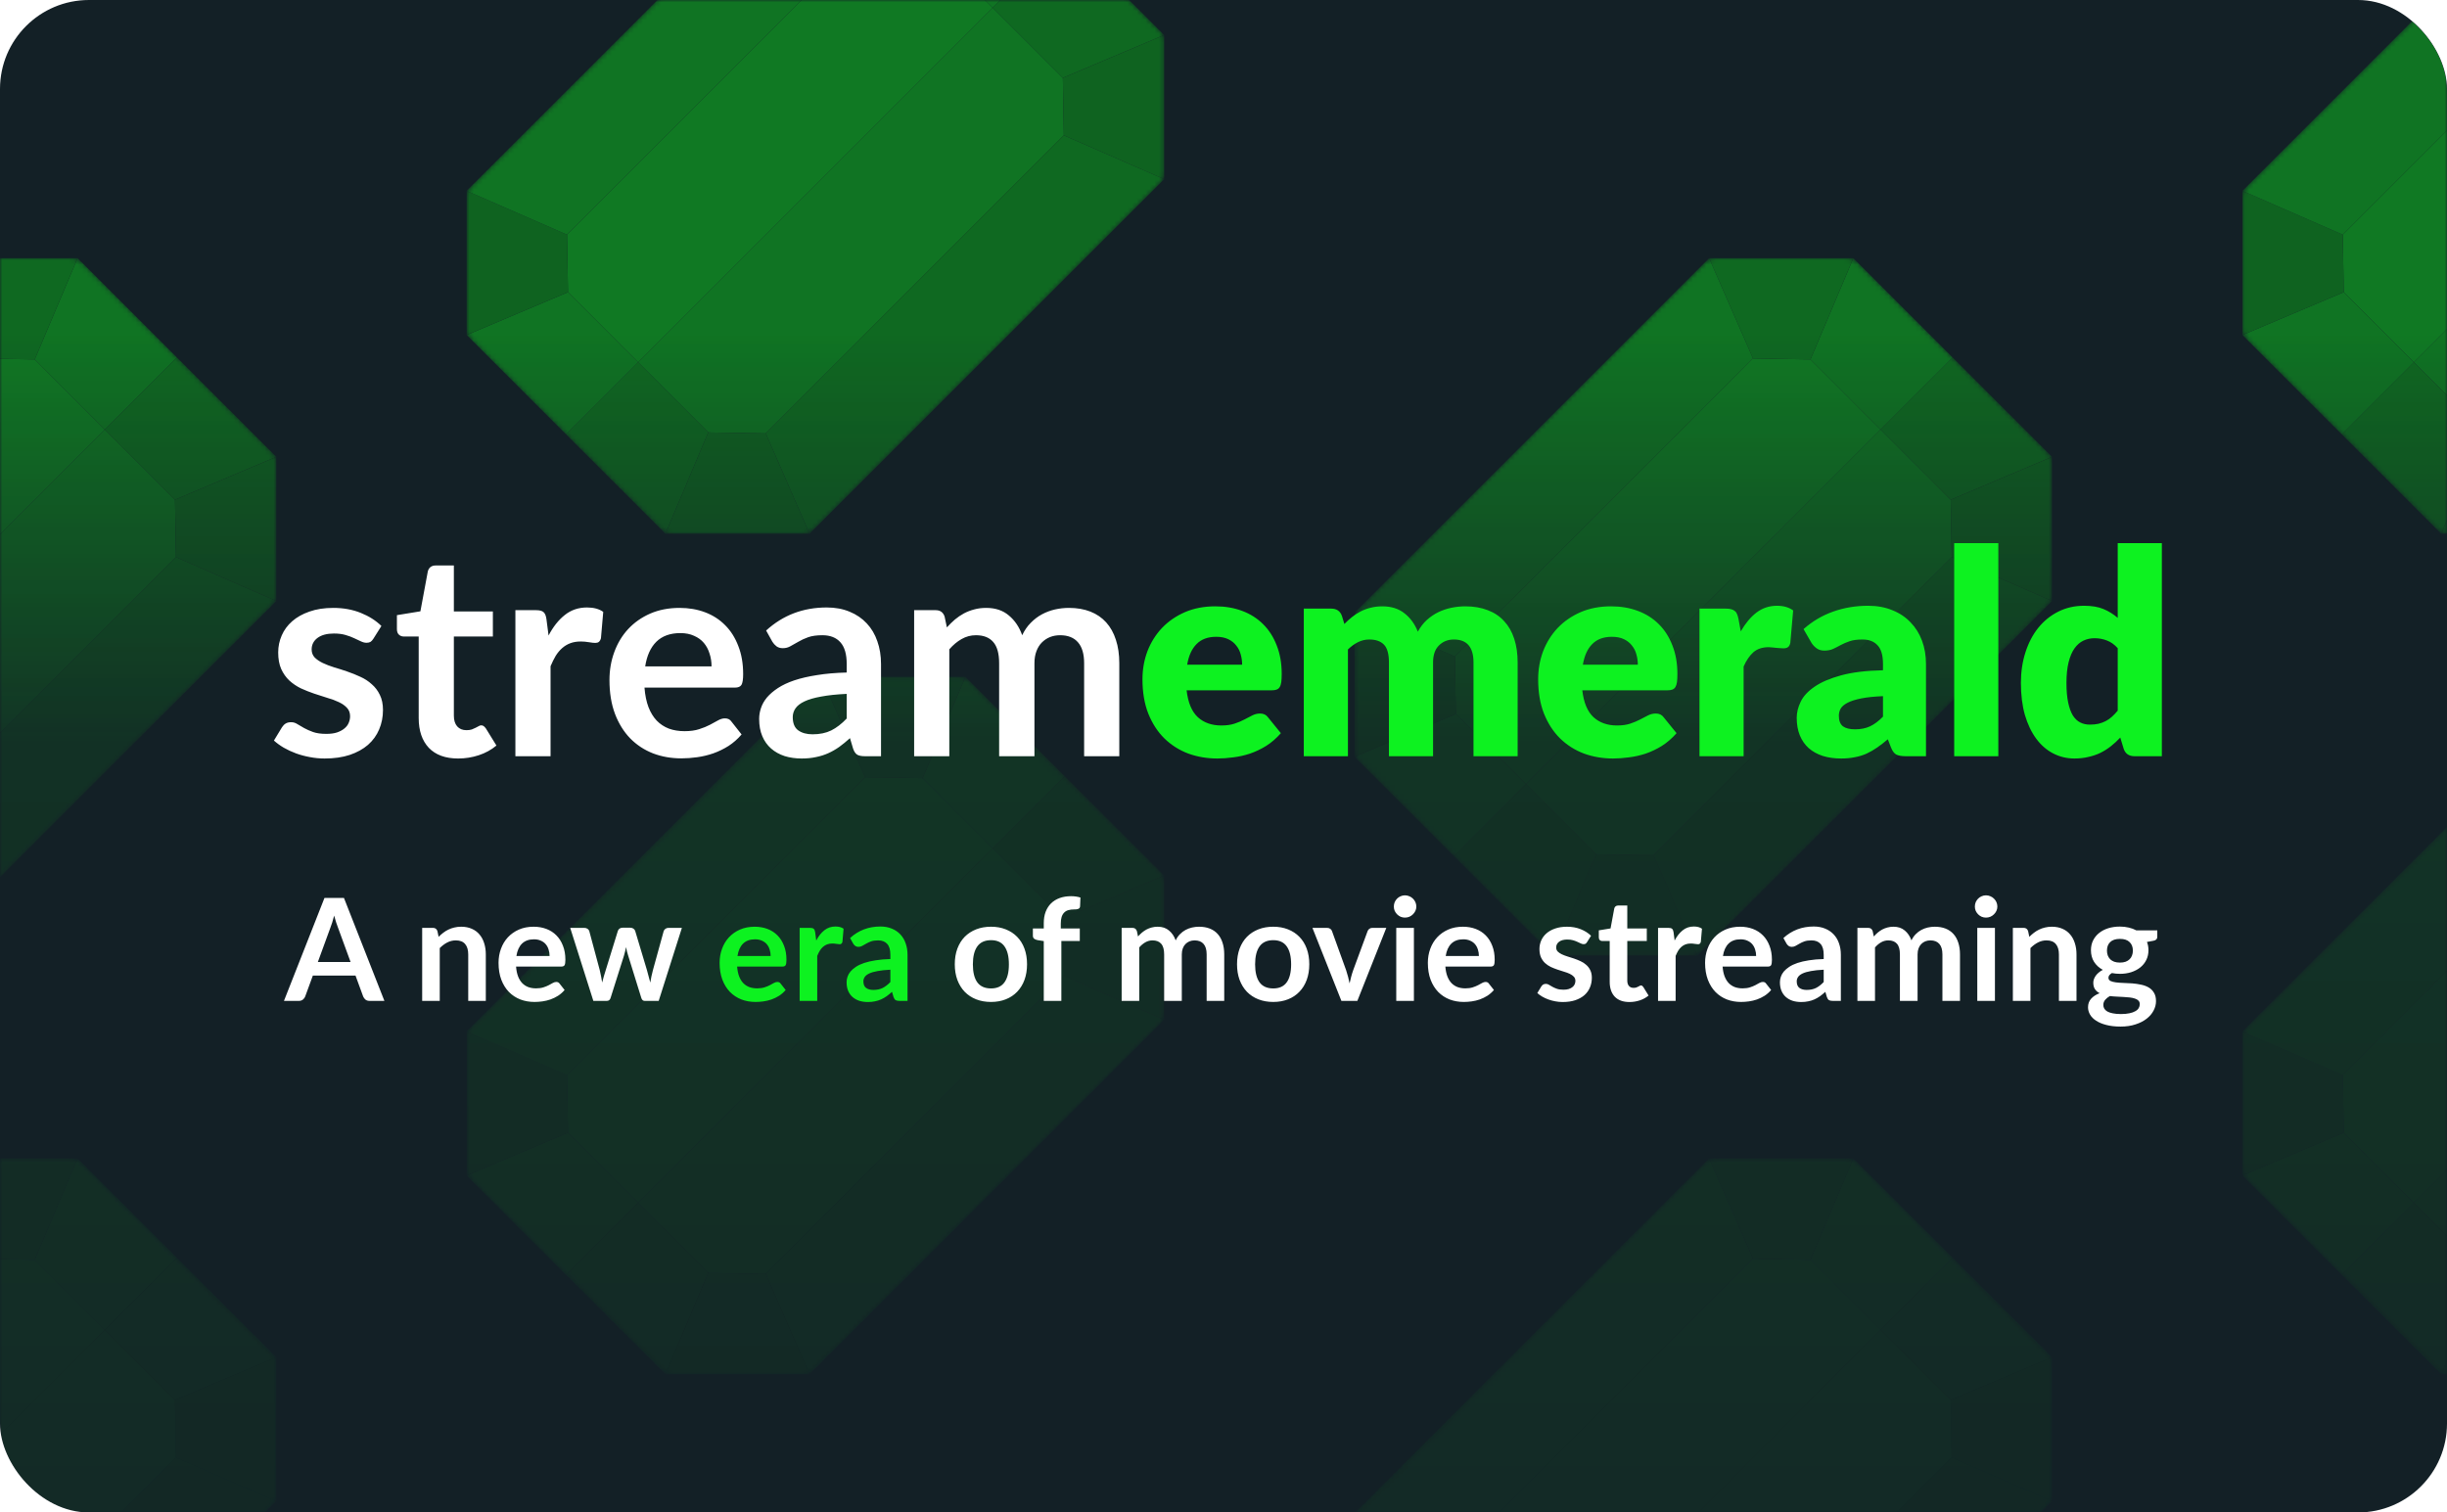 <?xml version="1.0" encoding="UTF-8" standalone="no"?>
<svg width="550" height="340" viewBox="0 0 550 340" fill="none" xmlns="http://www.w3.org/2000/svg">
<g clip-path="url(#clip0_303_2715)">
<rect width="550" height="340" rx="20" fill="#132026"/>
<mask id="mask0_303_2715" style="mask-type:alpha" maskUnits="userSpaceOnUse" x="0" y="0" width="550" height="340">
<rect width="550" height="340" fill="url(#paint0_linear_303_2715)"/>
</mask>
<g mask="url(#mask0_303_2715)">
<g filter="url(#filter0_f_303_2715)">
<mask id="mask1_303_2715" style="mask-type:alpha" maskUnits="userSpaceOnUse" x="-95" y="260" width="158" height="158">
<path d="M61.164 304.15L18.384 261.371C17.779 260.766 16.959 260.426 16.104 260.426L-13.631 260.426C-14.486 260.426 -15.307 260.766 -15.912 261.371L-93.725 339.184C-94.33 339.789 -94.67 340.61 -94.67 341.465L-94.67 371.2C-94.67 372.055 -94.33 372.876 -93.725 373.481L-50.946 416.26C-50.341 416.865 -49.521 417.204 -48.665 417.204L-18.931 417.204C-18.075 417.204 -17.255 416.865 -16.65 416.26L61.164 338.446C61.769 337.841 62.108 337.021 62.108 336.165L62.108 306.431C62.108 305.575 61.769 304.755 61.164 304.15Z" fill="white"/>
</mask>
<g mask="url(#mask1_303_2715)">
<path d="M39.336 314.729L23.57 298.964L-56.133 378.667L-40.367 394.432L-27.448 394.651L39.555 327.648L39.336 314.729Z" fill="#0BE61E"/>
<path d="M7.805 283.198L23.57 298.964L-56.133 378.667L-71.898 362.901L-72.117 349.982L-5.114 282.979L7.805 283.198Z" fill="#0CF21F"/>
<path d="M39.772 282.761L17.438 260.426L7.803 283.199L23.569 298.964L39.772 282.761Z" fill="#0BE61E"/>
<path d="M39.773 282.76L62.107 305.094L39.335 314.729L23.57 298.963L39.773 282.76Z" fill="#0ACC1A"/>
<path d="M39.336 314.729L62.108 305.095L62.108 337.502L39.555 327.648L39.336 314.729Z" fill="#0ABF19"/>
<path d="M7.806 283.198L17.441 260.426L-14.966 260.426L-5.112 282.979L7.806 283.198Z" fill="#0ACC1A"/>
<path d="M-5.113 282.98L-14.967 260.426L-94.67 340.129L-72.117 349.983L-5.113 282.98Z" fill="#0BE61E"/>
<path d="M39.554 327.648L62.107 337.501L-17.596 417.204L-27.449 394.651L39.554 327.648Z" fill="#0ACC1A"/>
</g>
<mask id="mask2_303_2715" style="mask-type:alpha" maskUnits="userSpaceOnUse" x="304" y="260" width="158" height="158">
<path d="M460.289 304.15L417.509 261.371C416.905 260.766 416.084 260.426 415.229 260.426L385.494 260.426C384.639 260.426 383.818 260.766 383.213 261.371L305.4 339.184C304.795 339.789 304.455 340.609 304.455 341.465L304.455 371.199C304.455 372.055 304.795 372.875 305.4 373.48L348.179 416.259C348.784 416.864 349.604 417.204 350.46 417.204L380.194 417.204C381.05 417.204 381.87 416.864 382.475 416.259L460.289 338.446C460.894 337.841 461.233 337.021 461.233 336.165L461.233 306.431C461.233 305.575 460.894 304.755 460.289 304.15Z" fill="white"/>
</mask>
<g mask="url(#mask2_303_2715)">
<path d="M438.461 314.729L422.695 298.963L342.992 378.666L358.758 394.432L371.677 394.651L438.68 327.647L438.461 314.729Z" fill="#0BE61E"/>
<path d="M406.93 283.198L422.695 298.963L342.992 378.666L327.227 362.901L327.008 349.982L394.011 282.979L406.93 283.198Z" fill="#0CF21F"/>
<path d="M438.899 282.76L416.564 260.426L406.93 283.198L422.695 298.963L438.899 282.76Z" fill="#0BE61E"/>
<path d="M438.898 282.76L461.232 305.094L438.46 314.729L422.695 298.963L438.898 282.76Z" fill="#0ACC1A"/>
<path d="M438.459 314.729L461.231 305.095L461.231 337.501L438.678 327.648L438.459 314.729Z" fill="#0ABF19"/>
<path d="M406.931 283.198L416.566 260.425L384.159 260.425L394.013 282.979L406.931 283.198Z" fill="#0ACC1A"/>
<path d="M304.458 340.128L327.011 349.982L327.23 362.901L304.458 372.535L304.458 340.128Z" fill="#0ABF19"/>
<path d="M394.01 282.979L384.156 260.426L304.453 340.129L327.007 349.982L394.01 282.979Z" fill="#0BE61E"/>
<path d="M438.679 327.647L461.232 337.501L381.529 417.204L371.676 394.65L438.679 327.647Z" fill="#0ACC1A"/>
</g>
<mask id="mask3_303_2715" style="mask-type:alpha" maskUnits="userSpaceOnUse" x="104" y="354" width="158" height="158">
<path d="M260.724 398.271L217.945 355.491C217.34 354.886 216.52 354.547 215.664 354.547L185.93 354.547C185.074 354.547 184.254 354.886 183.649 355.491L105.835 433.305C105.23 433.91 104.89 434.73 104.891 435.586L104.891 465.32C104.891 466.176 105.23 466.996 105.835 467.601L148.614 510.38C149.219 510.985 150.04 511.325 150.895 511.325L180.63 511.325C181.485 511.325 182.306 510.985 182.911 510.38L260.724 432.567C261.329 431.962 261.669 431.141 261.669 430.286L261.669 400.551C261.669 399.696 261.329 398.876 260.724 398.271Z" fill="white"/>
</mask>
<g mask="url(#mask3_303_2715)">
</g>
<mask id="mask4_303_2715" style="mask-type:alpha" maskUnits="userSpaceOnUse" x="504" y="354" width="157" height="158">
<path d="M659.853 398.271L617.074 355.491C616.469 354.886 615.649 354.547 614.793 354.547L585.059 354.547C584.203 354.547 583.383 354.886 582.778 355.491L504.964 433.305C504.359 433.91 504.019 434.73 504.019 435.586L504.019 465.32C504.019 466.176 504.359 466.996 504.964 467.601L547.743 510.38C548.348 510.985 549.169 511.325 550.024 511.325L579.759 511.325C580.614 511.325 581.435 510.985 582.04 510.38L659.853 432.567C660.458 431.962 660.798 431.141 660.798 430.286L660.798 400.551C660.798 399.696 660.458 398.876 659.853 398.271Z" fill="white"/>
</mask>
<g mask="url(#mask4_303_2715)">
</g>
<mask id="mask5_303_2715" style="mask-type:alpha" maskUnits="userSpaceOnUse" x="-95" y="58" width="158" height="157">
<path d="M61.164 101.755L18.384 58.976C17.779 58.371 16.959 58.032 16.104 58.032L-13.631 58.032C-14.486 58.032 -15.307 58.371 -15.912 58.976L-93.725 136.79C-94.33 137.395 -94.67 138.215 -94.67 139.071L-94.67 168.805C-94.67 169.661 -94.33 170.481 -93.725 171.086L-50.946 213.865C-50.341 214.47 -49.521 214.81 -48.665 214.81L-18.931 214.81C-18.075 214.81 -17.255 214.47 -16.65 213.865L61.164 136.052C61.769 135.447 62.108 134.626 62.108 133.771L62.108 104.036C62.108 103.181 61.769 102.36 61.164 101.755Z" fill="white"/>
</mask>
<g mask="url(#mask5_303_2715)">
<path d="M39.336 112.334L23.57 96.569L-56.133 176.272L-40.367 192.037L-27.448 192.256L39.555 125.253L39.336 112.334Z" fill="#0BE61E"/>
<path d="M7.805 80.803L23.57 96.569L-56.133 176.272L-71.898 160.506L-72.117 147.587L-5.114 80.584L7.805 80.803Z" fill="#0CF21F"/>
<path d="M39.772 80.366L17.438 58.031L7.803 80.803L23.569 96.569L39.772 80.366Z" fill="#0BE61E"/>
<path d="M39.773 80.365L62.107 102.7L39.335 112.334L23.57 96.569L39.773 80.365Z" fill="#0ACC1A"/>
<path d="M39.336 112.335L62.108 102.7L62.108 135.107L39.555 125.254L39.336 112.335Z" fill="#0ABF19"/>
<path d="M7.806 80.803L17.441 58.031L-14.966 58.031L-5.112 80.584L7.806 80.803Z" fill="#0ACC1A"/>
<path d="M-5.113 80.585L-14.967 58.031L-94.67 137.734L-72.117 147.588L-5.113 80.585Z" fill="#0BE61E"/>
<path d="M39.554 125.253L62.107 135.106L-17.596 214.809L-27.449 192.256L39.554 125.253Z" fill="#0ACC1A"/>
</g>
<mask id="mask6_303_2715" style="mask-type:alpha" maskUnits="userSpaceOnUse" x="304" y="58" width="158" height="157">
<path d="M460.289 101.756L417.509 58.977C416.905 58.372 416.084 58.032 415.229 58.032L385.494 58.032C384.639 58.032 383.818 58.372 383.213 58.977L305.4 136.79C304.795 137.395 304.455 138.215 304.455 139.071L304.455 168.805C304.455 169.661 304.795 170.481 305.4 171.086L348.179 213.865C348.784 214.47 349.604 214.81 350.46 214.81L380.194 214.81C381.05 214.81 381.87 214.47 382.475 213.865L460.289 136.052C460.894 135.447 461.233 134.627 461.233 133.771L461.233 104.037C461.233 103.181 460.894 102.361 460.289 101.756Z" fill="white"/>
</mask>
<g mask="url(#mask6_303_2715)">
<path d="M438.461 112.335L422.695 96.569L342.992 176.272L358.758 192.038L371.677 192.256L438.68 125.253L438.461 112.335Z" fill="#0BE61E"/>
<path d="M406.93 80.804L422.695 96.569L342.992 176.272L327.227 160.507L327.008 147.588L394.011 80.585L406.93 80.804Z" fill="#0CF21F"/>
<path d="M438.899 80.366L416.564 58.032L406.93 80.804L422.695 96.57L438.899 80.366Z" fill="#0BE61E"/>
<path d="M438.898 80.366L461.232 102.7L438.46 112.334L422.695 96.569L438.898 80.366Z" fill="#0ACC1A"/>
<path d="M326.791 192.476L349.125 214.81L358.759 192.038L342.994 176.272L326.791 192.476Z" fill="#0ACC1A"/>
<path d="M326.787 192.476L304.453 170.141L327.225 160.507L342.991 176.272L326.787 192.476Z" fill="#0BE61E"/>
<path d="M438.459 112.335L461.231 102.701L461.231 135.107L438.678 125.254L438.459 112.335Z" fill="#0ABF19"/>
<path d="M406.931 80.804L416.566 58.031L384.159 58.031L394.013 80.585L406.931 80.804Z" fill="#0ACC1A"/>
<path d="M381.53 214.81L371.676 192.257L358.757 192.038L349.123 214.81L381.53 214.81Z" fill="#0ABF19"/>
<path d="M304.458 137.734L327.011 147.588L327.23 160.507L304.458 170.141L304.458 137.734Z" fill="#0ABF19"/>
<path d="M394.012 80.585L384.158 58.032L304.455 137.735L327.009 147.588L394.012 80.585Z" fill="#0BE61E"/>
<path d="M438.679 125.253L461.232 135.107L381.529 214.81L371.676 192.256L438.679 125.253Z" fill="#0ACC1A"/>
</g>
<mask id="mask7_303_2715" style="mask-type:alpha" maskUnits="userSpaceOnUse" x="104" y="152" width="158" height="157">
<path d="M260.724 195.876L217.945 153.097C217.34 152.492 216.52 152.152 215.664 152.152L185.93 152.152C185.074 152.152 184.254 152.492 183.649 153.097L105.835 230.91C105.23 231.515 104.89 232.336 104.891 233.191L104.891 262.926C104.891 263.781 105.23 264.602 105.835 265.207L148.614 307.986C149.219 308.591 150.04 308.931 150.895 308.931L180.63 308.931C181.485 308.931 182.306 308.591 182.911 307.986L260.724 230.172C261.329 229.567 261.669 228.747 261.669 227.891L261.669 198.157C261.669 197.301 261.329 196.481 260.724 195.876Z" fill="white"/>
</mask>
<g mask="url(#mask7_303_2715)">
<path d="M238.896 206.455L223.131 190.69L143.428 270.393L159.193 286.158L172.112 286.377L239.115 219.374L238.896 206.455Z" fill="#0BE61E"/>
<path d="M207.365 174.924L223.131 190.69L143.428 270.393L127.662 254.627L127.443 241.708L194.447 174.705L207.365 174.924Z" fill="#0CF21F"/>
<path d="M239.334 174.486L217 152.152L207.366 174.924L223.131 190.69L239.334 174.486Z" fill="#0BE61E"/>
<path d="M239.334 174.486L261.668 196.821L238.896 206.455L223.13 190.69L239.334 174.486Z" fill="#0ACC1A"/>
<path d="M127.226 286.596L149.561 308.931L159.195 286.158L143.43 270.393L127.226 286.596Z" fill="#0ACC1A"/>
<path d="M127.223 286.596L104.889 264.262L127.661 254.627L143.426 270.393L127.223 286.596Z" fill="#0BE61E"/>
<path d="M238.896 206.456L261.669 196.821L261.669 229.228L239.115 219.374L238.896 206.456Z" fill="#0ABF19"/>
<path d="M207.367 174.924L217.001 152.152L184.595 152.152L194.448 174.705L207.367 174.924Z" fill="#0ACC1A"/>
<path d="M181.967 308.931L172.114 286.378L159.195 286.159L149.561 308.931L181.967 308.931Z" fill="#0ABF19"/>
<path d="M104.893 231.855L127.447 241.708L127.666 254.627L104.893 264.261L104.893 231.855Z" fill="#0ABF19"/>
<path d="M194.447 174.705L184.594 152.152L104.891 231.855L127.444 241.709L194.447 174.705Z" fill="#0BE61E"/>
<path d="M239.115 219.374L261.668 229.227L181.965 308.93L172.112 286.377L239.115 219.374Z" fill="#0ACC1A"/>
</g>
<mask id="mask8_303_2715" style="mask-type:alpha" maskUnits="userSpaceOnUse" x="504" y="152" width="157" height="157">
<path d="M659.853 195.876L617.074 153.097C616.469 152.492 615.649 152.152 614.793 152.152L585.059 152.152C584.203 152.152 583.383 152.492 582.778 153.097L504.964 230.91C504.359 231.515 504.019 232.336 504.019 233.191L504.019 262.926C504.019 263.781 504.359 264.602 504.964 265.207L547.743 307.986C548.348 308.591 549.169 308.931 550.024 308.931L579.759 308.931C580.614 308.931 581.435 308.591 582.04 307.986L659.853 230.172C660.458 229.567 660.798 228.747 660.798 227.891L660.798 198.157C660.798 197.301 660.458 196.481 659.853 195.876Z" fill="white"/>
</mask>
<g mask="url(#mask8_303_2715)">
<path d="M638.025 206.455L622.26 190.69L542.557 270.393L558.322 286.158L571.241 286.377L638.244 219.374L638.025 206.455Z" fill="#0BE61E"/>
<path d="M606.494 174.924L622.26 190.69L542.557 270.393L526.791 254.627L526.572 241.708L593.575 174.705L606.494 174.924Z" fill="#0CF21F"/>
<path d="M526.355 286.596L548.689 308.931L558.324 286.158L542.558 270.393L526.355 286.596Z" fill="#0ACC1A"/>
<path d="M526.352 286.596L504.018 264.262L526.79 254.627L542.555 270.393L526.352 286.596Z" fill="#0BE61E"/>
<path d="M581.096 308.931L571.243 286.378L558.324 286.159L548.689 308.931L581.096 308.931Z" fill="#0ABF19"/>
<path d="M504.022 231.855L526.576 241.708L526.795 254.627L504.022 264.261L504.022 231.855Z" fill="#0ABF19"/>
<path d="M593.576 174.705L583.723 152.152L504.02 231.855L526.573 241.709L593.576 174.705Z" fill="#0BE61E"/>
</g>
<mask id="mask9_303_2715" style="mask-type:alpha" maskUnits="userSpaceOnUse" x="104" y="-37" width="158" height="157">
<path d="M260.724 6.927L217.945 -35.852C217.34 -36.457 216.52 -36.797 215.664 -36.797L185.93 -36.797C185.074 -36.797 184.254 -36.457 183.649 -35.852L105.835 41.962C105.23 42.566 104.89 43.387 104.891 44.242L104.891 73.977C104.891 74.832 105.23 75.653 105.835 76.258L148.614 119.037C149.219 119.642 150.04 119.982 150.895 119.982L180.63 119.982C181.485 119.982 182.306 119.642 182.911 119.037L260.724 41.224C261.329 40.619 261.669 39.798 261.669 38.943L261.669 9.208C261.669 8.353 261.329 7.532 260.724 6.927Z" fill="white"/>
</mask>
<g mask="url(#mask9_303_2715)">
<path d="M238.896 17.506L223.131 1.741L143.428 81.444L159.193 97.209L172.112 97.428L239.115 30.425L238.896 17.506Z" fill="#0BE61E"/>
<path d="M207.365 -14.025L223.131 1.741L143.428 81.444L127.662 65.678L127.443 52.759L194.447 -14.244L207.365 -14.025Z" fill="#0CF21F"/>
<path d="M239.334 -14.462L217 -36.797L207.366 -14.024L223.131 1.741L239.334 -14.462Z" fill="#0BE61E"/>
<path d="M239.334 -14.463L261.668 7.872L238.896 17.506L223.13 1.741L239.334 -14.463Z" fill="#0ACC1A"/>
<path d="M127.226 97.648L149.561 119.982L159.195 97.21L143.43 81.444L127.226 97.648Z" fill="#0ACC1A"/>
<path d="M127.223 97.647L104.889 75.313L127.661 65.679L143.426 81.444L127.223 97.647Z" fill="#0BE61E"/>
<path d="M238.896 17.507L261.669 7.872L261.669 40.279L239.115 30.426L238.896 17.507Z" fill="#0ABF19"/>
<path d="M181.965 119.982L172.112 97.429L159.193 97.21L149.559 119.982L181.965 119.982Z" fill="#0ABF19"/>
<path d="M104.889 42.906L127.443 52.759L127.662 65.678L104.889 75.313L104.889 42.906Z" fill="#0ABF19"/>
<path d="M194.445 -14.243L184.592 -36.797L104.889 42.906L127.442 52.76L194.445 -14.243Z" fill="#0BE61E"/>
<path d="M239.115 30.425L261.668 40.278L181.965 119.981L172.112 97.428L239.115 30.425Z" fill="#0ACC1A"/>
</g>
<mask id="mask10_303_2715" style="mask-type:alpha" maskUnits="userSpaceOnUse" x="504" y="-37" width="157" height="157">
<path d="M659.853 6.927L617.074 -35.852C616.469 -36.457 615.649 -36.797 614.793 -36.797L585.059 -36.797C584.203 -36.797 583.383 -36.457 582.778 -35.852L504.964 41.962C504.359 42.566 504.019 43.387 504.019 44.242L504.019 73.977C504.019 74.832 504.359 75.653 504.964 76.258L547.743 119.037C548.348 119.642 549.169 119.982 550.024 119.982L579.759 119.982C580.614 119.982 581.435 119.642 582.04 119.037L659.853 41.224C660.458 40.619 660.798 39.798 660.798 38.943L660.798 9.208C660.798 8.353 660.458 7.532 659.853 6.927Z" fill="white"/>
</mask>
<g mask="url(#mask10_303_2715)">
<path d="M638.025 17.506L622.26 1.741L542.557 81.444L558.322 97.209L571.241 97.428L638.244 30.425L638.025 17.506Z" fill="#0BE61E"/>
<path d="M606.494 -14.024L622.26 1.741L542.557 81.444L526.791 65.678L526.572 52.76L593.575 -14.243L606.494 -14.024Z" fill="#0CF21F"/>
<path d="M526.355 97.648L548.689 119.982L558.324 97.21L542.558 81.444L526.355 97.648Z" fill="#0ACC1A"/>
<path d="M526.352 97.647L504.018 75.313L526.79 65.679L542.555 81.444L526.352 97.647Z" fill="#0BE61E"/>
<path d="M581.096 119.982L571.243 97.429L558.324 97.21L548.689 119.982L581.096 119.982Z" fill="#0ABF19"/>
<path d="M504.022 42.906L526.576 52.759L526.795 65.678L504.022 75.313L504.022 42.906Z" fill="#0ABF19"/>
<path d="M593.576 -14.243L583.723 -36.797L504.02 42.906L526.573 52.76L593.576 -14.243Z" fill="#0BE61E"/>
</g>
</g>
</g>
<path d="M78.8 216.264L75.984 208.568C75.845 208.227 75.701 207.821 75.552 207.352C75.403 206.883 75.253 206.376 75.104 205.832C74.965 206.376 74.821 206.888 74.672 207.368C74.523 207.837 74.379 208.248 74.24 208.6L71.44 216.264H78.8ZM86.4 225H83.072C82.699 225 82.395 224.909 82.16 224.728C81.925 224.536 81.749 224.301 81.632 224.024L79.904 219.304H70.32L68.592 224.024C68.507 224.269 68.341 224.493 68.096 224.696C67.851 224.899 67.547 225 67.184 225H63.824L72.928 201.864H77.312L86.4 225ZM98.585 210.6C98.916 210.269 99.263 209.965 99.626 209.688C99.999 209.4 100.388 209.16 100.794 208.968C101.21 208.765 101.652 208.611 102.122 208.504C102.591 208.387 103.103 208.328 103.658 208.328C104.554 208.328 105.348 208.483 106.042 208.792C106.735 209.091 107.311 209.517 107.77 210.072C108.239 210.616 108.591 211.272 108.826 212.04C109.071 212.797 109.194 213.635 109.194 214.552V225H105.242V214.552C105.242 213.549 105.012 212.776 104.554 212.232C104.095 211.677 103.396 211.4 102.458 211.4C101.775 211.4 101.135 211.555 100.538 211.864C99.94 212.173 99.375 212.595 98.841 213.128V225H94.889V208.584H97.305C97.817 208.584 98.153 208.824 98.314 209.304L98.585 210.6ZM123.528 214.904C123.528 214.392 123.453 213.912 123.304 213.464C123.165 213.005 122.952 212.605 122.664 212.264C122.376 211.923 122.008 211.656 121.56 211.464C121.123 211.261 120.611 211.16 120.024 211.16C118.883 211.16 117.981 211.485 117.32 212.136C116.669 212.787 116.253 213.709 116.072 214.904H123.528ZM115.992 217.288C116.056 218.131 116.205 218.861 116.44 219.48C116.675 220.088 116.984 220.595 117.368 221C117.752 221.395 118.205 221.693 118.728 221.896C119.261 222.088 119.848 222.184 120.488 222.184C121.128 222.184 121.677 222.109 122.136 221.96C122.605 221.811 123.011 221.645 123.352 221.464C123.704 221.283 124.008 221.117 124.264 220.968C124.531 220.819 124.787 220.744 125.032 220.744C125.363 220.744 125.608 220.867 125.768 221.112L126.904 222.552C126.467 223.064 125.976 223.496 125.432 223.848C124.888 224.189 124.317 224.467 123.72 224.68C123.133 224.883 122.531 225.027 121.912 225.112C121.304 225.197 120.712 225.24 120.136 225.24C118.995 225.24 117.933 225.053 116.952 224.68C115.971 224.296 115.117 223.736 114.392 223C113.667 222.253 113.096 221.336 112.68 220.248C112.264 219.149 112.056 217.88 112.056 216.44C112.056 215.32 112.237 214.269 112.6 213.288C112.963 212.296 113.48 211.437 114.152 210.712C114.835 209.976 115.661 209.395 116.632 208.968C117.613 208.541 118.717 208.328 119.944 208.328C120.979 208.328 121.933 208.493 122.808 208.824C123.683 209.155 124.435 209.64 125.064 210.28C125.693 210.909 126.184 211.688 126.536 212.616C126.899 213.533 127.08 214.584 127.08 215.768C127.08 216.365 127.016 216.771 126.888 216.984C126.76 217.187 126.515 217.288 126.152 217.288H115.992ZM153.267 208.584L148.051 225H144.883C144.52 225 144.27 224.765 144.131 224.296L141.187 214.808C141.091 214.488 141 214.173 140.915 213.864C140.84 213.544 140.776 213.224 140.723 212.904C140.659 213.224 140.584 213.549 140.499 213.88C140.424 214.2 140.339 214.52 140.243 214.84L137.251 224.296C137.123 224.765 136.84 225 136.403 225H133.363L128.163 208.584H131.315C131.603 208.584 131.848 208.653 132.051 208.792C132.254 208.931 132.387 209.107 132.451 209.32L134.803 218.088C134.92 218.568 135.022 219.037 135.107 219.496C135.203 219.955 135.283 220.413 135.347 220.872C135.464 220.413 135.587 219.955 135.715 219.496C135.854 219.037 135.998 218.568 136.147 218.088L138.867 209.288C138.931 209.075 139.054 208.899 139.235 208.76C139.427 208.621 139.656 208.552 139.923 208.552H141.667C141.944 208.552 142.179 208.621 142.371 208.76C142.574 208.899 142.707 209.075 142.771 209.288L145.411 218.088C145.55 218.568 145.678 219.043 145.795 219.512C145.923 219.971 146.046 220.429 146.163 220.888C146.302 219.981 146.499 219.048 146.755 218.088L149.171 209.32C149.246 209.107 149.379 208.931 149.571 208.792C149.763 208.653 149.992 208.584 150.259 208.584H153.267ZM222.747 208.328C223.963 208.328 225.067 208.525 226.059 208.92C227.062 209.315 227.915 209.875 228.619 210.6C229.334 211.325 229.883 212.211 230.267 213.256C230.651 214.301 230.843 215.469 230.843 216.76C230.843 218.061 230.651 219.235 230.267 220.28C229.883 221.325 229.334 222.216 228.619 222.952C227.915 223.688 227.062 224.253 226.059 224.648C225.067 225.043 223.963 225.24 222.747 225.24C221.521 225.24 220.406 225.043 219.403 224.648C218.401 224.253 217.542 223.688 216.827 222.952C216.123 222.216 215.574 221.325 215.179 220.28C214.795 219.235 214.603 218.061 214.603 216.76C214.603 215.469 214.795 214.301 215.179 213.256C215.574 212.211 216.123 211.325 216.827 210.6C217.542 209.875 218.401 209.315 219.403 208.92C220.406 208.525 221.521 208.328 222.747 208.328ZM222.747 222.2C224.113 222.2 225.121 221.741 225.771 220.824C226.433 219.907 226.763 218.563 226.763 216.792C226.763 215.021 226.433 213.672 225.771 212.744C225.121 211.816 224.113 211.352 222.747 211.352C221.361 211.352 220.331 211.821 219.659 212.76C218.998 213.688 218.667 215.032 218.667 216.792C218.667 218.552 218.998 219.896 219.659 220.824C220.331 221.741 221.361 222.2 222.747 222.2ZM234.604 225V211.56L233.18 211.336C232.871 211.272 232.62 211.165 232.428 211.016C232.247 210.856 232.156 210.632 232.156 210.344V208.728H234.604V207.512C234.604 206.573 234.743 205.731 235.02 204.984C235.308 204.237 235.713 203.603 236.236 203.08C236.769 202.557 237.415 202.157 238.172 201.88C238.929 201.603 239.783 201.464 240.732 201.464C241.489 201.464 242.193 201.565 242.844 201.768L242.764 203.752C242.753 203.901 242.711 204.024 242.636 204.12C242.561 204.205 242.46 204.275 242.332 204.328C242.215 204.371 242.076 204.403 241.916 204.424C241.756 204.435 241.585 204.44 241.404 204.44C240.935 204.44 240.513 204.493 240.14 204.6C239.777 204.696 239.468 204.872 239.212 205.128C238.956 205.373 238.759 205.704 238.62 206.12C238.492 206.525 238.428 207.032 238.428 207.64V208.728H242.7V211.544H238.556V225H234.604ZM252.108 225V208.584H254.524C255.036 208.584 255.372 208.824 255.532 209.304L255.788 210.52C256.076 210.2 256.375 209.907 256.684 209.64C257.004 209.373 257.34 209.144 257.692 208.952C258.055 208.76 258.439 208.611 258.844 208.504C259.26 208.387 259.714 208.328 260.204 208.328C261.239 208.328 262.087 208.611 262.748 209.176C263.42 209.731 263.922 210.472 264.252 211.4C264.508 210.856 264.828 210.392 265.212 210.008C265.596 209.613 266.018 209.293 266.476 209.048C266.935 208.803 267.42 208.621 267.932 208.504C268.455 208.387 268.978 208.328 269.5 208.328C270.407 208.328 271.212 208.467 271.916 208.744C272.62 209.021 273.212 209.427 273.692 209.96C274.172 210.493 274.535 211.144 274.78 211.912C275.036 212.68 275.164 213.56 275.164 214.552V225H271.212V214.552C271.212 213.507 270.983 212.723 270.524 212.2C270.066 211.667 269.394 211.4 268.508 211.4C268.103 211.4 267.724 211.469 267.372 211.608C267.031 211.747 266.727 211.949 266.46 212.216C266.204 212.472 266.002 212.797 265.852 213.192C265.703 213.587 265.628 214.04 265.628 214.552V225H261.66V214.552C261.66 213.453 261.436 212.653 260.988 212.152C260.551 211.651 259.906 211.4 259.052 211.4C258.476 211.4 257.938 211.544 257.436 211.832C256.946 212.109 256.487 212.493 256.06 212.984V225H252.108ZM286.185 208.328C287.401 208.328 288.505 208.525 289.497 208.92C290.499 209.315 291.353 209.875 292.057 210.6C292.771 211.325 293.321 212.211 293.705 213.256C294.089 214.301 294.281 215.469 294.281 216.76C294.281 218.061 294.089 219.235 293.705 220.28C293.321 221.325 292.771 222.216 292.057 222.952C291.353 223.688 290.499 224.253 289.497 224.648C288.505 225.043 287.401 225.24 286.185 225.24C284.958 225.24 283.843 225.043 282.841 224.648C281.838 224.253 280.979 223.688 280.265 222.952C279.561 222.216 279.011 221.325 278.617 220.28C278.233 219.235 278.041 218.061 278.041 216.76C278.041 215.469 278.233 214.301 278.617 213.256C279.011 212.211 279.561 211.325 280.265 210.6C280.979 209.875 281.838 209.315 282.841 208.92C283.843 208.525 284.958 208.328 286.185 208.328ZM286.185 222.2C287.55 222.2 288.558 221.741 289.209 220.824C289.87 219.907 290.201 218.563 290.201 216.792C290.201 215.021 289.87 213.672 289.209 212.744C288.558 211.816 287.55 211.352 286.185 211.352C284.798 211.352 283.769 211.821 283.097 212.76C282.435 213.688 282.105 215.032 282.105 216.792C282.105 218.552 282.435 219.896 283.097 220.824C283.769 221.741 284.798 222.2 286.185 222.2ZM311.596 208.584L305.084 225H301.5L294.988 208.584H298.252C298.55 208.584 298.796 208.653 298.988 208.792C299.19 208.931 299.324 209.107 299.388 209.32L302.556 218.088C302.726 218.6 302.876 219.101 303.004 219.592C303.132 220.083 303.244 220.573 303.34 221.064C303.446 220.573 303.564 220.083 303.692 219.592C303.82 219.101 303.974 218.6 304.156 218.088L307.388 209.32C307.462 209.107 307.596 208.931 307.788 208.792C307.98 208.653 308.209 208.584 308.476 208.584H311.596ZM317.798 208.584V225H313.83V208.584H317.798ZM318.342 203.8C318.342 204.141 318.273 204.461 318.134 204.76C317.995 205.059 317.809 205.32 317.574 205.544C317.35 205.768 317.083 205.949 316.774 206.088C316.465 206.216 316.134 206.28 315.782 206.28C315.441 206.28 315.115 206.216 314.806 206.088C314.507 205.949 314.246 205.768 314.022 205.544C313.798 205.32 313.617 205.059 313.478 204.76C313.35 204.461 313.286 204.141 313.286 203.8C313.286 203.448 313.35 203.117 313.478 202.808C313.617 202.499 313.798 202.232 314.022 202.008C314.246 201.784 314.507 201.608 314.806 201.48C315.115 201.341 315.441 201.272 315.782 201.272C316.134 201.272 316.465 201.341 316.774 201.48C317.083 201.608 317.35 201.784 317.574 202.008C317.809 202.232 317.995 202.499 318.134 202.808C318.273 203.117 318.342 203.448 318.342 203.8ZM332.403 214.904C332.403 214.392 332.328 213.912 332.179 213.464C332.04 213.005 331.827 212.605 331.539 212.264C331.251 211.923 330.883 211.656 330.435 211.464C329.998 211.261 329.486 211.16 328.899 211.16C327.758 211.16 326.856 211.485 326.195 212.136C325.544 212.787 325.128 213.709 324.947 214.904H332.403ZM324.867 217.288C324.931 218.131 325.08 218.861 325.315 219.48C325.55 220.088 325.859 220.595 326.243 221C326.627 221.395 327.08 221.693 327.603 221.896C328.136 222.088 328.723 222.184 329.363 222.184C330.003 222.184 330.552 222.109 331.011 221.96C331.48 221.811 331.886 221.645 332.227 221.464C332.579 221.283 332.883 221.117 333.139 220.968C333.406 220.819 333.662 220.744 333.907 220.744C334.238 220.744 334.483 220.867 334.643 221.112L335.779 222.552C335.342 223.064 334.851 223.496 334.307 223.848C333.763 224.189 333.192 224.467 332.595 224.68C332.008 224.883 331.406 225.027 330.787 225.112C330.179 225.197 329.587 225.24 329.011 225.24C327.87 225.24 326.808 225.053 325.827 224.68C324.846 224.296 323.992 223.736 323.267 223C322.542 222.253 321.971 221.336 321.555 220.248C321.139 219.149 320.931 217.88 320.931 216.44C320.931 215.32 321.112 214.269 321.475 213.288C321.838 212.296 322.355 211.437 323.027 210.712C323.71 209.976 324.536 209.395 325.507 208.968C326.488 208.541 327.592 208.328 328.819 208.328C329.854 208.328 330.808 208.493 331.683 208.824C332.558 209.155 333.31 209.64 333.939 210.28C334.568 210.909 335.059 211.688 335.411 212.616C335.774 213.533 335.955 214.584 335.955 215.768C335.955 216.365 335.891 216.771 335.763 216.984C335.635 217.187 335.39 217.288 335.027 217.288H324.867ZM356.718 211.784C356.611 211.955 356.499 212.077 356.382 212.152C356.265 212.216 356.115 212.248 355.934 212.248C355.742 212.248 355.534 212.195 355.31 212.088C355.097 211.981 354.846 211.864 354.558 211.736C354.27 211.597 353.939 211.475 353.566 211.368C353.203 211.261 352.771 211.208 352.27 211.208C351.491 211.208 350.878 211.373 350.43 211.704C349.993 212.035 349.774 212.467 349.774 213C349.774 213.352 349.886 213.651 350.11 213.896C350.345 214.131 350.649 214.339 351.022 214.52C351.406 214.701 351.838 214.867 352.318 215.016C352.798 215.155 353.283 215.309 353.774 215.48C354.275 215.651 354.766 215.848 355.246 216.072C355.726 216.285 356.153 216.563 356.526 216.904C356.91 217.235 357.214 217.635 357.438 218.104C357.673 218.573 357.79 219.139 357.79 219.8C357.79 220.589 357.646 221.32 357.358 221.992C357.081 222.653 356.665 223.229 356.11 223.72C355.555 224.2 354.867 224.579 354.046 224.856C353.235 225.123 352.297 225.256 351.23 225.256C350.665 225.256 350.11 225.203 349.566 225.096C349.033 225 348.515 224.861 348.014 224.68C347.523 224.499 347.065 224.285 346.638 224.04C346.222 223.795 345.854 223.528 345.534 223.24L346.446 221.736C346.563 221.555 346.702 221.416 346.862 221.32C347.022 221.224 347.225 221.176 347.47 221.176C347.715 221.176 347.945 221.245 348.158 221.384C348.382 221.523 348.638 221.672 348.926 221.832C349.214 221.992 349.55 222.141 349.934 222.28C350.329 222.419 350.825 222.488 351.422 222.488C351.891 222.488 352.291 222.435 352.622 222.328C352.963 222.211 353.241 222.061 353.454 221.88C353.678 221.699 353.838 221.491 353.934 221.256C354.041 221.011 354.094 220.76 354.094 220.504C354.094 220.12 353.977 219.805 353.742 219.56C353.518 219.315 353.214 219.101 352.83 218.92C352.457 218.739 352.025 218.579 351.534 218.44C351.054 218.291 350.558 218.131 350.046 217.96C349.545 217.789 349.049 217.592 348.558 217.368C348.078 217.133 347.646 216.84 347.262 216.488C346.889 216.136 346.585 215.704 346.35 215.192C346.126 214.68 346.014 214.061 346.014 213.336C346.014 212.664 346.147 212.024 346.414 211.416C346.681 210.808 347.07 210.28 347.582 209.832C348.105 209.373 348.75 209.011 349.518 208.744C350.297 208.467 351.193 208.328 352.206 208.328C353.337 208.328 354.366 208.515 355.294 208.888C356.222 209.261 356.995 209.752 357.614 210.36L356.718 211.784ZM366.237 225.256C364.807 225.256 363.709 224.856 362.941 224.056C362.183 223.245 361.805 222.131 361.805 220.712V211.544H360.125C359.911 211.544 359.73 211.475 359.581 211.336C359.431 211.197 359.357 210.989 359.357 210.712V209.144L361.997 208.712L362.829 204.232C362.882 204.019 362.983 203.853 363.133 203.736C363.282 203.619 363.474 203.56 363.709 203.56H365.757V208.728H370.141V211.544H365.757V220.44C365.757 220.952 365.879 221.352 366.125 221.64C366.381 221.928 366.727 222.072 367.165 222.072C367.41 222.072 367.613 222.045 367.773 221.992C367.943 221.928 368.087 221.864 368.205 221.8C368.333 221.736 368.445 221.677 368.541 221.624C368.637 221.56 368.733 221.528 368.829 221.528C368.946 221.528 369.042 221.56 369.117 221.624C369.191 221.677 369.271 221.763 369.357 221.88L370.541 223.8C369.965 224.28 369.303 224.643 368.557 224.888C367.81 225.133 367.037 225.256 366.237 225.256ZM376.399 211.432C376.911 210.451 377.519 209.683 378.223 209.128C378.927 208.563 379.759 208.28 380.719 208.28C381.476 208.28 382.084 208.445 382.543 208.776L382.287 211.736C382.233 211.928 382.153 212.067 382.047 212.152C381.951 212.227 381.817 212.264 381.647 212.264C381.487 212.264 381.247 212.237 380.927 212.184C380.617 212.131 380.313 212.104 380.015 212.104C379.577 212.104 379.188 212.168 378.847 212.296C378.505 212.424 378.196 212.611 377.919 212.856C377.652 213.091 377.412 213.379 377.199 213.72C376.996 214.061 376.804 214.451 376.623 214.888V225H372.671V208.584H374.991C375.396 208.584 375.679 208.659 375.839 208.808C375.999 208.947 376.105 209.203 376.159 209.576L376.399 211.432ZM394.716 214.904C394.716 214.392 394.641 213.912 394.492 213.464C394.353 213.005 394.14 212.605 393.852 212.264C393.564 211.923 393.196 211.656 392.748 211.464C392.31 211.261 391.798 211.16 391.212 211.16C390.07 211.16 389.169 211.485 388.508 212.136C387.857 212.787 387.441 213.709 387.26 214.904H394.716ZM387.18 217.288C387.244 218.131 387.393 218.861 387.628 219.48C387.862 220.088 388.172 220.595 388.556 221C388.94 221.395 389.393 221.693 389.916 221.896C390.449 222.088 391.036 222.184 391.676 222.184C392.316 222.184 392.865 222.109 393.324 221.96C393.793 221.811 394.198 221.645 394.54 221.464C394.892 221.283 395.196 221.117 395.452 220.968C395.718 220.819 395.974 220.744 396.22 220.744C396.55 220.744 396.796 220.867 396.956 221.112L398.092 222.552C397.654 223.064 397.164 223.496 396.62 223.848C396.076 224.189 395.505 224.467 394.908 224.68C394.321 224.883 393.718 225.027 393.1 225.112C392.492 225.197 391.9 225.24 391.324 225.24C390.182 225.24 389.121 225.053 388.14 224.68C387.158 224.296 386.305 223.736 385.58 223C384.854 222.253 384.284 221.336 383.868 220.248C383.452 219.149 383.243 217.88 383.243 216.44C383.243 215.32 383.425 214.269 383.788 213.288C384.15 212.296 384.668 211.437 385.34 210.712C386.022 209.976 386.849 209.395 387.82 208.968C388.801 208.541 389.905 208.328 391.132 208.328C392.166 208.328 393.121 208.493 393.996 208.824C394.87 209.155 395.622 209.64 396.252 210.28C396.881 210.909 397.372 211.688 397.724 212.616C398.086 213.533 398.267 214.584 398.267 215.768C398.267 216.365 398.204 216.771 398.076 216.984C397.948 217.187 397.702 217.288 397.34 217.288H387.18ZM409.905 217.992C408.764 218.045 407.804 218.147 407.025 218.296C406.247 218.435 405.623 218.616 405.153 218.84C404.684 219.064 404.348 219.325 404.145 219.624C403.943 219.923 403.841 220.248 403.841 220.6C403.841 221.293 404.044 221.789 404.449 222.088C404.865 222.387 405.404 222.536 406.065 222.536C406.876 222.536 407.575 222.392 408.161 222.104C408.759 221.805 409.34 221.357 409.905 220.76V217.992ZM400.849 210.872C402.737 209.144 405.009 208.28 407.665 208.28C408.625 208.28 409.484 208.44 410.241 208.76C410.999 209.069 411.639 209.507 412.161 210.072C412.684 210.627 413.079 211.293 413.345 212.072C413.623 212.851 413.761 213.704 413.761 214.632V225H411.969C411.596 225 411.308 224.947 411.105 224.84C410.903 224.723 410.743 224.493 410.625 224.152L410.273 222.968C409.857 223.341 409.452 223.672 409.057 223.96C408.663 224.237 408.252 224.472 407.825 224.664C407.399 224.856 406.94 225 406.449 225.096C405.969 225.203 405.436 225.256 404.849 225.256C404.156 225.256 403.516 225.165 402.929 224.984C402.343 224.792 401.836 224.509 401.409 224.136C400.983 223.763 400.652 223.299 400.417 222.744C400.183 222.189 400.065 221.544 400.065 220.808C400.065 220.392 400.135 219.981 400.273 219.576C400.412 219.16 400.636 218.765 400.945 218.392C401.265 218.019 401.676 217.667 402.177 217.336C402.679 217.005 403.292 216.717 404.017 216.472C404.753 216.227 405.607 216.029 406.577 215.88C407.548 215.72 408.657 215.624 409.905 215.592V214.632C409.905 213.533 409.671 212.723 409.201 212.2C408.732 211.667 408.055 211.4 407.169 211.4C406.529 211.4 405.996 211.475 405.569 211.624C405.153 211.773 404.785 211.944 404.465 212.136C404.145 212.317 403.852 212.483 403.585 212.632C403.329 212.781 403.041 212.856 402.721 212.856C402.444 212.856 402.209 212.787 402.017 212.648C401.825 212.499 401.671 212.328 401.553 212.136L400.849 210.872ZM417.483 225V208.584H419.899C420.411 208.584 420.747 208.824 420.907 209.304L421.163 210.52C421.451 210.2 421.75 209.907 422.059 209.64C422.379 209.373 422.715 209.144 423.067 208.952C423.43 208.76 423.814 208.611 424.219 208.504C424.635 208.387 425.089 208.328 425.579 208.328C426.614 208.328 427.462 208.611 428.123 209.176C428.795 209.731 429.297 210.472 429.627 211.4C429.883 210.856 430.203 210.392 430.587 210.008C430.971 209.613 431.393 209.293 431.851 209.048C432.31 208.803 432.795 208.621 433.307 208.504C433.83 208.387 434.353 208.328 434.875 208.328C435.782 208.328 436.587 208.467 437.291 208.744C437.995 209.021 438.587 209.427 439.067 209.96C439.547 210.493 439.91 211.144 440.155 211.912C440.411 212.68 440.539 213.56 440.539 214.552V225H436.587V214.552C436.587 213.507 436.358 212.723 435.899 212.2C435.441 211.667 434.769 211.4 433.883 211.4C433.478 211.4 433.099 211.469 432.747 211.608C432.406 211.747 432.102 211.949 431.835 212.216C431.579 212.472 431.377 212.797 431.227 213.192C431.078 213.587 431.003 214.04 431.003 214.552V225H427.035V214.552C427.035 213.453 426.811 212.653 426.363 212.152C425.926 211.651 425.281 211.4 424.427 211.4C423.851 211.4 423.313 211.544 422.811 211.832C422.321 212.109 421.862 212.493 421.435 212.984V225H417.483ZM448.392 208.584V225H444.424V208.584H448.392ZM448.936 203.8C448.936 204.141 448.866 204.461 448.728 204.76C448.589 205.059 448.402 205.32 448.168 205.544C447.944 205.768 447.677 205.949 447.368 206.088C447.058 206.216 446.728 206.28 446.376 206.28C446.034 206.28 445.709 206.216 445.4 206.088C445.101 205.949 444.84 205.768 444.616 205.544C444.392 205.32 444.21 205.059 444.072 204.76C443.944 204.461 443.88 204.141 443.88 203.8C443.88 203.448 443.944 203.117 444.072 202.808C444.21 202.499 444.392 202.232 444.616 202.008C444.84 201.784 445.101 201.608 445.4 201.48C445.709 201.341 446.034 201.272 446.376 201.272C446.728 201.272 447.058 201.341 447.368 201.48C447.677 201.608 447.944 201.784 448.168 202.008C448.402 202.232 448.589 202.499 448.728 202.808C448.866 203.117 448.936 203.448 448.936 203.8ZM456.117 210.6C456.447 210.269 456.794 209.965 457.157 209.688C457.53 209.4 457.919 209.16 458.325 208.968C458.741 208.765 459.183 208.611 459.653 208.504C460.122 208.387 460.634 208.328 461.189 208.328C462.085 208.328 462.879 208.483 463.573 208.792C464.266 209.091 464.842 209.517 465.301 210.072C465.77 210.616 466.122 211.272 466.357 212.04C466.602 212.797 466.725 213.635 466.725 214.552V225H462.773V214.552C462.773 213.549 462.543 212.776 462.085 212.232C461.626 211.677 460.927 211.4 459.989 211.4C459.306 211.4 458.666 211.555 458.069 211.864C457.471 212.173 456.906 212.595 456.373 213.128V225H452.421V208.584H454.837C455.349 208.584 455.685 208.824 455.845 209.304L456.117 210.6ZM476.483 216.392C476.974 216.392 477.401 216.328 477.763 216.2C478.126 216.061 478.425 215.875 478.659 215.64C478.905 215.405 479.086 215.123 479.203 214.792C479.331 214.461 479.395 214.099 479.395 213.704C479.395 212.893 479.15 212.253 478.659 211.784C478.179 211.304 477.454 211.064 476.483 211.064C475.513 211.064 474.782 211.304 474.291 211.784C473.811 212.253 473.571 212.893 473.571 213.704C473.571 214.088 473.63 214.445 473.747 214.776C473.875 215.107 474.057 215.395 474.291 215.64C474.537 215.875 474.841 216.061 475.203 216.2C475.577 216.328 476.003 216.392 476.483 216.392ZM480.947 225.736C480.947 225.416 480.851 225.155 480.659 224.952C480.467 224.749 480.206 224.595 479.875 224.488C479.545 224.371 479.155 224.285 478.707 224.232C478.27 224.179 477.801 224.141 477.299 224.12C476.809 224.088 476.297 224.061 475.763 224.04C475.241 224.019 474.729 223.976 474.227 223.912C473.79 224.157 473.433 224.445 473.155 224.776C472.889 225.107 472.755 225.491 472.755 225.928C472.755 226.216 472.825 226.483 472.963 226.728C473.113 226.984 473.342 227.203 473.651 227.384C473.971 227.565 474.382 227.704 474.883 227.8C475.385 227.907 475.998 227.96 476.723 227.96C477.459 227.96 478.094 227.901 478.627 227.784C479.161 227.677 479.598 227.523 479.939 227.32C480.291 227.128 480.547 226.893 480.707 226.616C480.867 226.349 480.947 226.056 480.947 225.736ZM484.883 209.144V210.616C484.883 211.085 484.601 211.373 484.035 211.48L482.563 211.752C482.787 212.317 482.899 212.936 482.899 213.608C482.899 214.419 482.734 215.155 482.403 215.816C482.083 216.467 481.635 217.021 481.059 217.48C480.483 217.939 479.801 218.296 479.011 218.552C478.233 218.797 477.39 218.92 476.483 218.92C476.163 218.92 475.854 218.904 475.555 218.872C475.257 218.84 474.963 218.797 474.675 218.744C474.163 219.053 473.907 219.4 473.907 219.784C473.907 220.115 474.057 220.36 474.355 220.52C474.665 220.669 475.07 220.776 475.571 220.84C476.073 220.904 476.643 220.947 477.283 220.968C477.923 220.979 478.579 221.011 479.251 221.064C479.923 221.117 480.579 221.213 481.219 221.352C481.859 221.48 482.43 221.688 482.931 221.976C483.433 222.264 483.833 222.659 484.131 223.16C484.441 223.651 484.595 224.285 484.595 225.064C484.595 225.789 484.414 226.493 484.051 227.176C483.699 227.859 483.182 228.467 482.499 229C481.827 229.533 480.995 229.96 480.003 230.28C479.022 230.611 477.902 230.776 476.643 230.776C475.406 230.776 474.329 230.653 473.411 230.408C472.494 230.173 471.731 229.853 471.123 229.448C470.515 229.053 470.062 228.595 469.763 228.072C469.465 227.549 469.315 227.005 469.315 226.44C469.315 225.672 469.545 225.032 470.003 224.52C470.473 223.997 471.113 223.581 471.923 223.272C471.486 223.048 471.139 222.749 470.883 222.376C470.627 222.003 470.499 221.512 470.499 220.904C470.499 220.659 470.542 220.408 470.627 220.152C470.723 219.885 470.857 219.624 471.027 219.368C471.209 219.112 471.433 218.872 471.699 218.648C471.966 218.413 472.281 218.205 472.643 218.024C471.811 217.576 471.155 216.979 470.675 216.232C470.206 215.485 469.971 214.611 469.971 213.608C469.971 212.797 470.131 212.067 470.451 211.416C470.782 210.755 471.235 210.195 471.811 209.736C472.398 209.267 473.086 208.909 473.875 208.664C474.675 208.419 475.545 208.296 476.483 208.296C477.187 208.296 477.849 208.371 478.467 208.52C479.086 208.659 479.651 208.867 480.163 209.144H484.883Z" fill="white"/>
<path d="M173.216 214.904C173.216 214.392 173.141 213.912 172.992 213.464C172.853 213.005 172.64 212.605 172.352 212.264C172.064 211.923 171.696 211.656 171.248 211.464C170.81 211.261 170.298 211.16 169.712 211.16C168.57 211.16 167.669 211.485 167.008 212.136C166.357 212.787 165.941 213.709 165.76 214.904H173.216ZM165.68 217.288C165.744 218.131 165.893 218.861 166.128 219.48C166.362 220.088 166.672 220.595 167.056 221C167.44 221.395 167.893 221.693 168.416 221.896C168.949 222.088 169.536 222.184 170.176 222.184C170.816 222.184 171.365 222.109 171.824 221.96C172.293 221.811 172.698 221.645 173.04 221.464C173.392 221.283 173.696 221.117 173.952 220.968C174.218 220.819 174.474 220.744 174.72 220.744C175.05 220.744 175.296 220.867 175.456 221.112L176.592 222.552C176.154 223.064 175.664 223.496 175.12 223.848C174.576 224.189 174.005 224.467 173.408 224.68C172.821 224.883 172.218 225.027 171.6 225.112C170.992 225.197 170.4 225.24 169.824 225.24C168.682 225.24 167.621 225.053 166.64 224.68C165.658 224.296 164.805 223.736 164.08 223C163.354 222.253 162.784 221.336 162.368 220.248C161.952 219.149 161.743 217.88 161.743 216.44C161.743 215.32 161.925 214.269 162.288 213.288C162.65 212.296 163.168 211.437 163.84 210.712C164.522 209.976 165.349 209.395 166.32 208.968C167.301 208.541 168.405 208.328 169.632 208.328C170.666 208.328 171.621 208.493 172.496 208.824C173.37 209.155 174.122 209.64 174.752 210.28C175.381 210.909 175.872 211.688 176.224 212.616C176.586 213.533 176.767 214.584 176.767 215.768C176.767 216.365 176.704 216.771 176.576 216.984C176.448 217.187 176.202 217.288 175.84 217.288H165.68ZM183.461 211.432C183.973 210.451 184.581 209.683 185.285 209.128C185.989 208.563 186.821 208.28 187.781 208.28C188.539 208.28 189.147 208.445 189.605 208.776L189.349 211.736C189.296 211.928 189.216 212.067 189.109 212.152C189.013 212.227 188.88 212.264 188.709 212.264C188.549 212.264 188.309 212.237 187.989 212.184C187.68 212.131 187.376 212.104 187.077 212.104C186.64 212.104 186.251 212.168 185.909 212.296C185.568 212.424 185.259 212.611 184.981 212.856C184.715 213.091 184.475 213.379 184.261 213.72C184.059 214.061 183.867 214.451 183.685 214.888V225H179.733V208.584H182.053C182.459 208.584 182.741 208.659 182.901 208.808C183.061 208.947 183.168 209.203 183.221 209.576L183.461 211.432ZM200.124 217.992C198.983 218.045 198.023 218.147 197.244 218.296C196.465 218.435 195.841 218.616 195.372 218.84C194.903 219.064 194.567 219.325 194.364 219.624C194.161 219.923 194.06 220.248 194.06 220.6C194.06 221.293 194.263 221.789 194.668 222.088C195.084 222.387 195.623 222.536 196.284 222.536C197.095 222.536 197.793 222.392 198.38 222.104C198.977 221.805 199.559 221.357 200.124 220.76V217.992ZM191.068 210.872C192.956 209.144 195.228 208.28 197.884 208.28C198.844 208.28 199.703 208.44 200.46 208.76C201.217 209.069 201.857 209.507 202.38 210.072C202.903 210.627 203.297 211.293 203.564 212.072C203.841 212.851 203.98 213.704 203.98 214.632V225H202.188C201.815 225 201.527 224.947 201.324 224.84C201.121 224.723 200.961 224.493 200.844 224.152L200.492 222.968C200.076 223.341 199.671 223.672 199.276 223.96C198.881 224.237 198.471 224.472 198.044 224.664C197.617 224.856 197.159 225 196.668 225.096C196.188 225.203 195.655 225.256 195.068 225.256C194.375 225.256 193.735 225.165 193.148 224.984C192.561 224.792 192.055 224.509 191.628 224.136C191.201 223.763 190.871 223.299 190.636 222.744C190.401 222.189 190.284 221.544 190.284 220.808C190.284 220.392 190.353 219.981 190.492 219.576C190.631 219.16 190.855 218.765 191.164 218.392C191.484 218.019 191.895 217.667 192.396 217.336C192.897 217.005 193.511 216.717 194.236 216.472C194.972 216.227 195.825 216.029 196.796 215.88C197.767 215.72 198.876 215.624 200.124 215.592V214.632C200.124 213.533 199.889 212.723 199.42 212.2C198.951 211.667 198.273 211.4 197.388 211.4C196.748 211.4 196.215 211.475 195.788 211.624C195.372 211.773 195.004 211.944 194.684 212.136C194.364 212.317 194.071 212.483 193.804 212.632C193.548 212.781 193.26 212.856 192.94 212.856C192.663 212.856 192.428 212.787 192.236 212.648C192.044 212.499 191.889 212.328 191.772 212.136L191.068 210.872Z" fill="#0DF220"/>
<path d="M83.936 143.568C83.723 143.909 83.499 144.155 83.264 144.304C83.029 144.432 82.731 144.496 82.368 144.496C81.984 144.496 81.568 144.389 81.12 144.176C80.693 143.963 80.192 143.728 79.616 143.472C79.04 143.195 78.379 142.949 77.632 142.736C76.907 142.523 76.043 142.416 75.04 142.416C73.483 142.416 72.256 142.747 71.36 143.408C70.485 144.069 70.048 144.933 70.048 146C70.048 146.704 70.272 147.301 70.72 147.792C71.189 148.261 71.797 148.677 72.544 149.04C73.312 149.403 74.176 149.733 75.136 150.032C76.096 150.309 77.067 150.619 78.048 150.96C79.051 151.301 80.032 151.696 80.992 152.144C81.952 152.571 82.805 153.125 83.552 153.808C84.32 154.469 84.928 155.269 85.376 156.208C85.845 157.147 86.08 158.277 86.08 159.6C86.08 161.179 85.792 162.64 85.216 163.984C84.661 165.307 83.829 166.459 82.72 167.44C81.611 168.4 80.235 169.157 78.592 169.712C76.971 170.245 75.093 170.512 72.96 170.512C71.829 170.512 70.72 170.405 69.632 170.192C68.565 170 67.531 169.723 66.528 169.36C65.547 168.997 64.629 168.571 63.776 168.08C62.944 167.589 62.208 167.056 61.568 166.48L63.392 163.472C63.627 163.109 63.904 162.832 64.224 162.64C64.544 162.448 64.949 162.352 65.44 162.352C65.931 162.352 66.389 162.491 66.816 162.768C67.264 163.045 67.776 163.344 68.352 163.664C68.928 163.984 69.6 164.283 70.368 164.56C71.157 164.837 72.149 164.976 73.344 164.976C74.283 164.976 75.083 164.869 75.744 164.656C76.427 164.421 76.981 164.123 77.408 163.76C77.856 163.397 78.176 162.981 78.368 162.512C78.581 162.021 78.688 161.52 78.688 161.008C78.688 160.24 78.453 159.611 77.984 159.12C77.536 158.629 76.928 158.203 76.16 157.84C75.413 157.477 74.549 157.157 73.568 156.88C72.608 156.581 71.616 156.261 70.592 155.92C69.589 155.579 68.597 155.184 67.616 154.736C66.656 154.267 65.792 153.68 65.024 152.976C64.277 152.272 63.669 151.408 63.2 150.384C62.752 149.36 62.528 148.123 62.528 146.672C62.528 145.328 62.795 144.048 63.328 142.832C63.861 141.616 64.64 140.56 65.664 139.664C66.709 138.747 68 138.021 69.536 137.488C71.093 136.933 72.885 136.656 74.912 136.656C77.173 136.656 79.232 137.029 81.088 137.776C82.944 138.523 84.491 139.504 85.728 140.72L83.936 143.568ZM102.973 170.512C100.114 170.512 97.917 169.712 96.381 168.112C94.866 166.491 94.109 164.261 94.109 161.424V143.088H90.749C90.322 143.088 89.96 142.949 89.661 142.672C89.362 142.395 89.213 141.979 89.213 141.424V138.288L94.493 137.424L96.157 128.464C96.264 128.037 96.466 127.707 96.765 127.472C97.064 127.237 97.448 127.12 97.917 127.12H102.013V137.456H110.781V143.088H102.013V160.88C102.013 161.904 102.258 162.704 102.749 163.28C103.261 163.856 103.954 164.144 104.829 164.144C105.32 164.144 105.725 164.091 106.045 163.984C106.386 163.856 106.674 163.728 106.909 163.6C107.165 163.472 107.389 163.355 107.581 163.248C107.773 163.12 107.965 163.056 108.157 163.056C108.392 163.056 108.584 163.12 108.733 163.248C108.882 163.355 109.042 163.525 109.213 163.76L111.581 167.6C110.429 168.56 109.106 169.285 107.613 169.776C106.12 170.267 104.573 170.512 102.973 170.512ZM123.298 142.864C124.322 140.901 125.538 139.365 126.946 138.256C128.354 137.125 130.018 136.56 131.938 136.56C133.452 136.56 134.668 136.891 135.586 137.552L135.074 143.472C134.967 143.856 134.807 144.133 134.594 144.304C134.402 144.453 134.135 144.528 133.794 144.528C133.474 144.528 132.994 144.475 132.354 144.368C131.735 144.261 131.127 144.208 130.53 144.208C129.655 144.208 128.876 144.336 128.194 144.592C127.511 144.848 126.892 145.221 126.338 145.712C125.804 146.181 125.324 146.757 124.898 147.44C124.492 148.123 124.108 148.901 123.746 149.776V170H115.842V137.168H120.482C121.292 137.168 121.858 137.317 122.178 137.616C122.498 137.893 122.711 138.405 122.818 139.152L123.298 142.864ZM159.931 149.808C159.931 148.784 159.782 147.824 159.483 146.928C159.206 146.011 158.779 145.211 158.203 144.528C157.627 143.845 156.891 143.312 155.995 142.928C155.12 142.523 154.096 142.32 152.923 142.32C150.64 142.32 148.838 142.971 147.515 144.272C146.214 145.573 145.382 147.419 145.019 149.808H159.931ZM144.859 154.576C144.987 156.261 145.286 157.723 145.755 158.96C146.224 160.176 146.843 161.189 147.611 162C148.379 162.789 149.286 163.387 150.331 163.792C151.398 164.176 152.571 164.368 153.851 164.368C155.131 164.368 156.23 164.219 157.147 163.92C158.086 163.621 158.896 163.291 159.579 162.928C160.283 162.565 160.891 162.235 161.403 161.936C161.936 161.637 162.448 161.488 162.939 161.488C163.6 161.488 164.091 161.733 164.411 162.224L166.683 165.104C165.808 166.128 164.827 166.992 163.739 167.696C162.651 168.379 161.51 168.933 160.315 169.36C159.142 169.765 157.936 170.053 156.699 170.224C155.483 170.395 154.299 170.48 153.147 170.48C150.864 170.48 148.742 170.107 146.779 169.36C144.816 168.592 143.11 167.472 141.659 166C140.208 164.507 139.067 162.672 138.235 160.496C137.403 158.299 136.987 155.76 136.987 152.88C136.987 150.64 137.35 148.539 138.075 146.576C138.8 144.592 139.835 142.875 141.179 141.424C142.544 139.952 144.198 138.789 146.139 137.936C148.102 137.083 150.31 136.656 152.763 136.656C154.832 136.656 156.742 136.987 158.491 137.648C160.24 138.309 161.744 139.28 163.003 140.56C164.262 141.819 165.243 143.376 165.947 145.232C166.672 147.067 167.035 149.168 167.035 151.536C167.035 152.731 166.907 153.541 166.651 153.968C166.395 154.373 165.904 154.576 165.179 154.576H144.859ZM190.311 155.984C188.028 156.091 186.108 156.293 184.551 156.592C182.993 156.869 181.745 157.232 180.807 157.68C179.868 158.128 179.196 158.651 178.791 159.248C178.385 159.845 178.183 160.496 178.183 161.2C178.183 162.587 178.588 163.579 179.399 164.176C180.231 164.773 181.308 165.072 182.631 165.072C184.252 165.072 185.649 164.784 186.823 164.208C188.017 163.611 189.18 162.715 190.311 161.52V155.984ZM172.199 141.744C175.975 138.288 180.519 136.56 185.831 136.56C187.751 136.56 189.468 136.88 190.983 137.52C192.497 138.139 193.777 139.013 194.823 140.144C195.868 141.253 196.657 142.587 197.191 144.144C197.745 145.701 198.023 147.408 198.023 149.264V170H194.439C193.692 170 193.116 169.893 192.711 169.68C192.305 169.445 191.985 168.987 191.751 168.304L191.047 165.936C190.215 166.683 189.404 167.344 188.615 167.92C187.825 168.475 187.004 168.944 186.151 169.328C185.297 169.712 184.38 170 183.399 170.192C182.439 170.405 181.372 170.512 180.199 170.512C178.812 170.512 177.532 170.331 176.359 169.968C175.185 169.584 174.172 169.019 173.319 168.272C172.465 167.525 171.804 166.597 171.335 165.488C170.865 164.379 170.631 163.088 170.631 161.616C170.631 160.784 170.769 159.963 171.047 159.152C171.324 158.32 171.772 157.531 172.391 156.784C173.031 156.037 173.852 155.333 174.855 154.672C175.857 154.011 177.084 153.435 178.535 152.944C180.007 152.453 181.713 152.059 183.655 151.76C185.596 151.44 187.815 151.248 190.311 151.184V149.264C190.311 147.067 189.841 145.445 188.903 144.4C187.964 143.333 186.609 142.8 184.839 142.8C183.559 142.8 182.492 142.949 181.639 143.248C180.807 143.547 180.071 143.888 179.431 144.272C178.791 144.635 178.204 144.965 177.671 145.264C177.159 145.563 176.583 145.712 175.943 145.712C175.388 145.712 174.919 145.573 174.535 145.296C174.151 144.997 173.841 144.656 173.607 144.272L172.199 141.744ZM205.467 170V137.168H210.299C211.323 137.168 211.995 137.648 212.315 138.608L212.827 141.04C213.403 140.4 214 139.813 214.619 139.28C215.259 138.747 215.931 138.288 216.635 137.904C217.36 137.52 218.128 137.221 218.939 137.008C219.771 136.773 220.677 136.656 221.659 136.656C223.728 136.656 225.424 137.221 226.747 138.352C228.091 139.461 229.093 140.944 229.755 142.8C230.267 141.712 230.907 140.784 231.675 140.016C232.443 139.227 233.285 138.587 234.203 138.096C235.12 137.605 236.091 137.243 237.115 137.008C238.16 136.773 239.205 136.656 240.251 136.656C242.064 136.656 243.675 136.933 245.083 137.488C246.491 138.043 247.675 138.853 248.635 139.92C249.595 140.987 250.32 142.288 250.811 143.824C251.323 145.36 251.579 147.12 251.579 149.104V170H243.675V149.104C243.675 147.013 243.216 145.445 242.299 144.4C241.381 143.333 240.037 142.8 238.267 142.8C237.456 142.8 236.699 142.939 235.995 143.216C235.312 143.493 234.704 143.899 234.171 144.432C233.659 144.944 233.253 145.595 232.955 146.384C232.656 147.173 232.507 148.08 232.507 149.104V170H224.571V149.104C224.571 146.907 224.123 145.307 223.227 144.304C222.352 143.301 221.061 142.8 219.355 142.8C218.203 142.8 217.125 143.088 216.123 143.664C215.141 144.219 214.224 144.987 213.371 145.968V170H205.467Z" fill="white"/>
<path d="M279.188 149.424C279.188 148.635 279.081 147.867 278.868 147.12C278.676 146.373 278.345 145.712 277.876 145.136C277.428 144.539 276.83 144.059 276.084 143.696C275.337 143.333 274.43 143.152 273.364 143.152C271.486 143.152 270.014 143.696 268.948 144.784C267.881 145.851 267.177 147.397 266.836 149.424H279.188ZM266.708 155.184C267.028 157.957 267.87 159.973 269.236 161.232C270.601 162.469 272.361 163.088 274.516 163.088C275.668 163.088 276.66 162.949 277.492 162.672C278.324 162.395 279.06 162.085 279.7 161.744C280.361 161.403 280.958 161.093 281.492 160.816C282.046 160.539 282.622 160.4 283.22 160.4C284.009 160.4 284.606 160.688 285.012 161.264L287.892 164.816C286.868 165.989 285.758 166.949 284.564 167.696C283.39 168.421 282.174 168.997 280.916 169.424C279.678 169.829 278.43 170.107 277.172 170.256C275.934 170.427 274.75 170.512 273.62 170.512C271.294 170.512 269.108 170.139 267.06 169.392C265.033 168.624 263.252 167.493 261.716 166C260.201 164.507 258.996 162.651 258.1 160.432C257.225 158.213 256.788 155.632 256.788 152.688C256.788 150.469 257.161 148.368 257.908 146.384C258.676 144.4 259.764 142.661 261.172 141.168C262.601 139.675 264.318 138.491 266.324 137.616C268.35 136.741 270.633 136.304 273.172 136.304C275.369 136.304 277.374 136.645 279.188 137.328C281.022 138.011 282.59 139.003 283.892 140.304C285.214 141.605 286.238 143.205 286.964 145.104C287.71 146.981 288.083 149.115 288.083 151.504C288.083 152.251 288.052 152.859 287.988 153.328C287.924 153.797 287.806 154.171 287.636 154.448C287.465 154.725 287.23 154.917 286.932 155.024C286.654 155.131 286.292 155.184 285.844 155.184H266.708ZM293.048 170V136.816H299.192C300.429 136.816 301.24 137.371 301.624 138.48L302.168 140.272C302.722 139.696 303.298 139.173 303.896 138.704C304.493 138.213 305.133 137.797 305.816 137.456C306.52 137.093 307.266 136.816 308.056 136.624C308.866 136.411 309.752 136.304 310.712 136.304C312.717 136.304 314.37 136.827 315.672 137.872C316.994 138.896 317.997 140.272 318.68 142C319.234 140.976 319.906 140.101 320.696 139.376C321.506 138.651 322.37 138.064 323.288 137.616C324.226 137.168 325.208 136.837 326.232 136.624C327.277 136.411 328.312 136.304 329.336 136.304C331.234 136.304 332.92 136.592 334.392 137.168C335.864 137.723 337.09 138.544 338.072 139.632C339.074 140.699 339.832 142.021 340.344 143.6C340.856 145.157 341.112 146.928 341.112 148.912V170H331.192V148.912C331.192 145.477 329.72 143.76 326.776 143.76C325.432 143.76 324.312 144.208 323.416 145.104C322.541 145.979 322.104 147.248 322.104 148.912V170H312.184V148.912C312.184 147.013 311.81 145.68 311.064 144.912C310.317 144.144 309.218 143.76 307.767 143.76C306.872 143.76 306.018 143.963 305.208 144.368C304.418 144.773 303.672 145.317 302.968 146V170H293.048ZM368.125 149.424C368.125 148.635 368.018 147.867 367.805 147.12C367.613 146.373 367.282 145.712 366.813 145.136C366.365 144.539 365.768 144.059 365.021 143.696C364.274 143.333 363.368 143.152 362.301 143.152C360.424 143.152 358.952 143.696 357.885 144.784C356.818 145.851 356.114 147.397 355.773 149.424H368.125ZM355.645 155.184C355.965 157.957 356.808 159.973 358.173 161.232C359.538 162.469 361.298 163.088 363.453 163.088C364.605 163.088 365.597 162.949 366.429 162.672C367.261 162.395 367.997 162.085 368.637 161.744C369.298 161.403 369.896 161.093 370.429 160.816C370.984 160.539 371.56 160.4 372.157 160.4C372.946 160.4 373.544 160.688 373.949 161.264L376.829 164.816C375.805 165.989 374.696 166.949 373.501 167.696C372.328 168.421 371.112 168.997 369.853 169.424C368.616 169.829 367.368 170.107 366.109 170.256C364.872 170.427 363.688 170.512 362.557 170.512C360.232 170.512 358.045 170.139 355.997 169.392C353.97 168.624 352.189 167.493 350.653 166C349.138 164.507 347.933 162.651 347.037 160.432C346.162 158.213 345.725 155.632 345.725 152.688C345.725 150.469 346.098 148.368 346.845 146.384C347.613 144.4 348.701 142.661 350.109 141.168C351.538 139.675 353.256 138.491 355.261 137.616C357.288 136.741 359.57 136.304 362.109 136.304C364.306 136.304 366.312 136.645 368.125 137.328C369.96 138.011 371.528 139.003 372.829 140.304C374.152 141.605 375.176 143.205 375.901 145.104C376.648 146.981 377.021 149.115 377.021 151.504C377.021 152.251 376.989 152.859 376.925 153.328C376.861 153.797 376.744 154.171 376.573 154.448C376.402 154.725 376.168 154.917 375.869 155.024C375.592 155.131 375.229 155.184 374.781 155.184H355.645ZM391.265 141.936C392.289 140.144 393.462 138.736 394.785 137.712C396.129 136.688 397.665 136.176 399.393 136.176C400.886 136.176 402.102 136.528 403.041 137.232L402.401 144.528C402.294 144.997 402.113 145.317 401.857 145.488C401.622 145.659 401.292 145.744 400.865 145.744C400.694 145.744 400.47 145.733 400.193 145.712C399.916 145.691 399.628 145.669 399.329 145.648C399.03 145.605 398.721 145.573 398.401 145.552C398.102 145.509 397.825 145.488 397.569 145.488C396.118 145.488 394.956 145.872 394.081 146.64C393.228 147.408 392.502 148.475 391.905 149.84V170H381.985V136.816H387.873C388.364 136.816 388.769 136.859 389.089 136.944C389.43 137.029 389.708 137.168 389.921 137.36C390.156 137.531 390.326 137.765 390.433 138.064C390.561 138.363 390.668 138.725 390.753 139.152L391.265 141.936ZM423.23 156.496C421.246 156.581 419.614 156.752 418.334 157.008C417.054 157.264 416.041 157.584 415.294 157.968C414.547 158.352 414.025 158.789 413.726 159.28C413.449 159.771 413.31 160.304 413.31 160.88C413.31 162.011 413.619 162.811 414.238 163.28C414.857 163.728 415.763 163.952 416.958 163.952C418.238 163.952 419.358 163.728 420.318 163.28C421.278 162.832 422.249 162.107 423.23 161.104V156.496ZM405.374 141.424C407.379 139.653 409.598 138.341 412.03 137.488C414.483 136.613 417.107 136.176 419.902 136.176C421.907 136.176 423.71 136.507 425.31 137.168C426.931 137.808 428.297 138.715 429.406 139.888C430.537 141.04 431.401 142.416 431.998 144.016C432.595 145.616 432.894 147.365 432.894 149.264V170H428.35C427.411 170 426.697 169.872 426.206 169.616C425.737 169.36 425.342 168.827 425.022 168.016L424.318 166.192C423.486 166.896 422.686 167.515 421.918 168.048C421.15 168.581 420.35 169.04 419.518 169.424C418.707 169.787 417.833 170.053 416.894 170.224C415.977 170.416 414.953 170.512 413.822 170.512C412.307 170.512 410.931 170.32 409.694 169.936C408.457 169.531 407.401 168.944 406.526 168.176C405.673 167.408 405.011 166.459 404.542 165.328C404.073 164.176 403.838 162.853 403.838 161.36C403.838 160.165 404.137 158.96 404.734 157.744C405.331 156.507 406.366 155.387 407.838 154.384C409.31 153.36 411.294 152.507 413.79 151.824C416.286 151.141 419.433 150.757 423.23 150.672V149.264C423.23 147.323 422.825 145.925 422.014 145.072C421.225 144.197 420.094 143.76 418.622 143.76C417.449 143.76 416.489 143.888 415.742 144.144C414.995 144.4 414.323 144.688 413.726 145.008C413.15 145.328 412.585 145.616 412.03 145.872C411.475 146.128 410.814 146.256 410.046 146.256C409.363 146.256 408.787 146.085 408.318 145.744C407.849 145.403 407.465 144.997 407.166 144.528L405.374 141.424ZM449.155 122.096V170H439.235V122.096H449.155ZM475.988 145.712C475.241 144.88 474.431 144.304 473.556 143.984C472.681 143.643 471.764 143.472 470.804 143.472C469.887 143.472 469.044 143.653 468.276 144.016C467.508 144.379 466.836 144.965 466.26 145.776C465.705 146.565 465.268 147.6 464.948 148.88C464.628 150.16 464.468 151.707 464.468 153.52C464.468 155.269 464.596 156.741 464.852 157.936C465.108 159.131 465.46 160.101 465.908 160.848C466.377 161.573 466.932 162.096 467.572 162.416C468.212 162.736 468.927 162.896 469.716 162.896C470.441 162.896 471.092 162.832 471.668 162.704C472.265 162.555 472.809 162.352 473.3 162.096C473.791 161.84 474.249 161.52 474.676 161.136C475.124 160.731 475.561 160.272 475.988 159.76V145.712ZM485.908 122.096V170H479.764C478.527 170 477.716 169.445 477.332 168.336L476.564 165.808C475.903 166.512 475.209 167.152 474.484 167.728C473.759 168.304 472.969 168.805 472.116 169.232C471.284 169.637 470.377 169.947 469.396 170.16C468.436 170.395 467.391 170.512 466.26 170.512C464.532 170.512 462.932 170.128 461.46 169.36C459.988 168.592 458.719 167.483 457.652 166.032C456.585 164.581 455.743 162.811 455.124 160.72C454.527 158.608 454.228 156.208 454.228 153.52C454.228 151.045 454.569 148.752 455.252 146.64C455.935 144.507 456.895 142.672 458.132 141.136C459.391 139.579 460.895 138.363 462.644 137.488C464.393 136.613 466.324 136.176 468.436 136.176C470.164 136.176 471.615 136.421 472.788 136.912C473.961 137.403 475.028 138.064 475.988 138.896V122.096H485.908Z" fill="#0DF220"/>
</g>
<defs>
<filter id="filter0_f_303_2715" x="-503.797" y="-46.797" width="1174.59" height="770.517" filterUnits="userSpaceOnUse" color-interpolation-filters="sRGB">
<feFlood flood-opacity="0" result="BackgroundImageFix"/>
<feBlend mode="normal" in="SourceGraphic" in2="BackgroundImageFix" result="shape"/>
<feGaussianBlur stdDeviation="5" result="effect1_foregroundBlur_303_2715"/>
</filter>
<linearGradient id="paint0_linear_303_2715" x1="275" y1="0" x2="275" y2="340" gradientUnits="userSpaceOnUse">
<stop offset="0.222" stop-color="#D9D9D9" stop-opacity="0.42"/>
<stop offset="0.492" stop-color="#D9D9D9" stop-opacity="0.1"/>
<stop offset="1" stop-color="#D9D9D9" stop-opacity="0.05"/>
</linearGradient>
<clipPath id="clip0_303_2715">
<rect width="550" height="340" rx="20" fill="white"/>
</clipPath>
</defs>
</svg>
